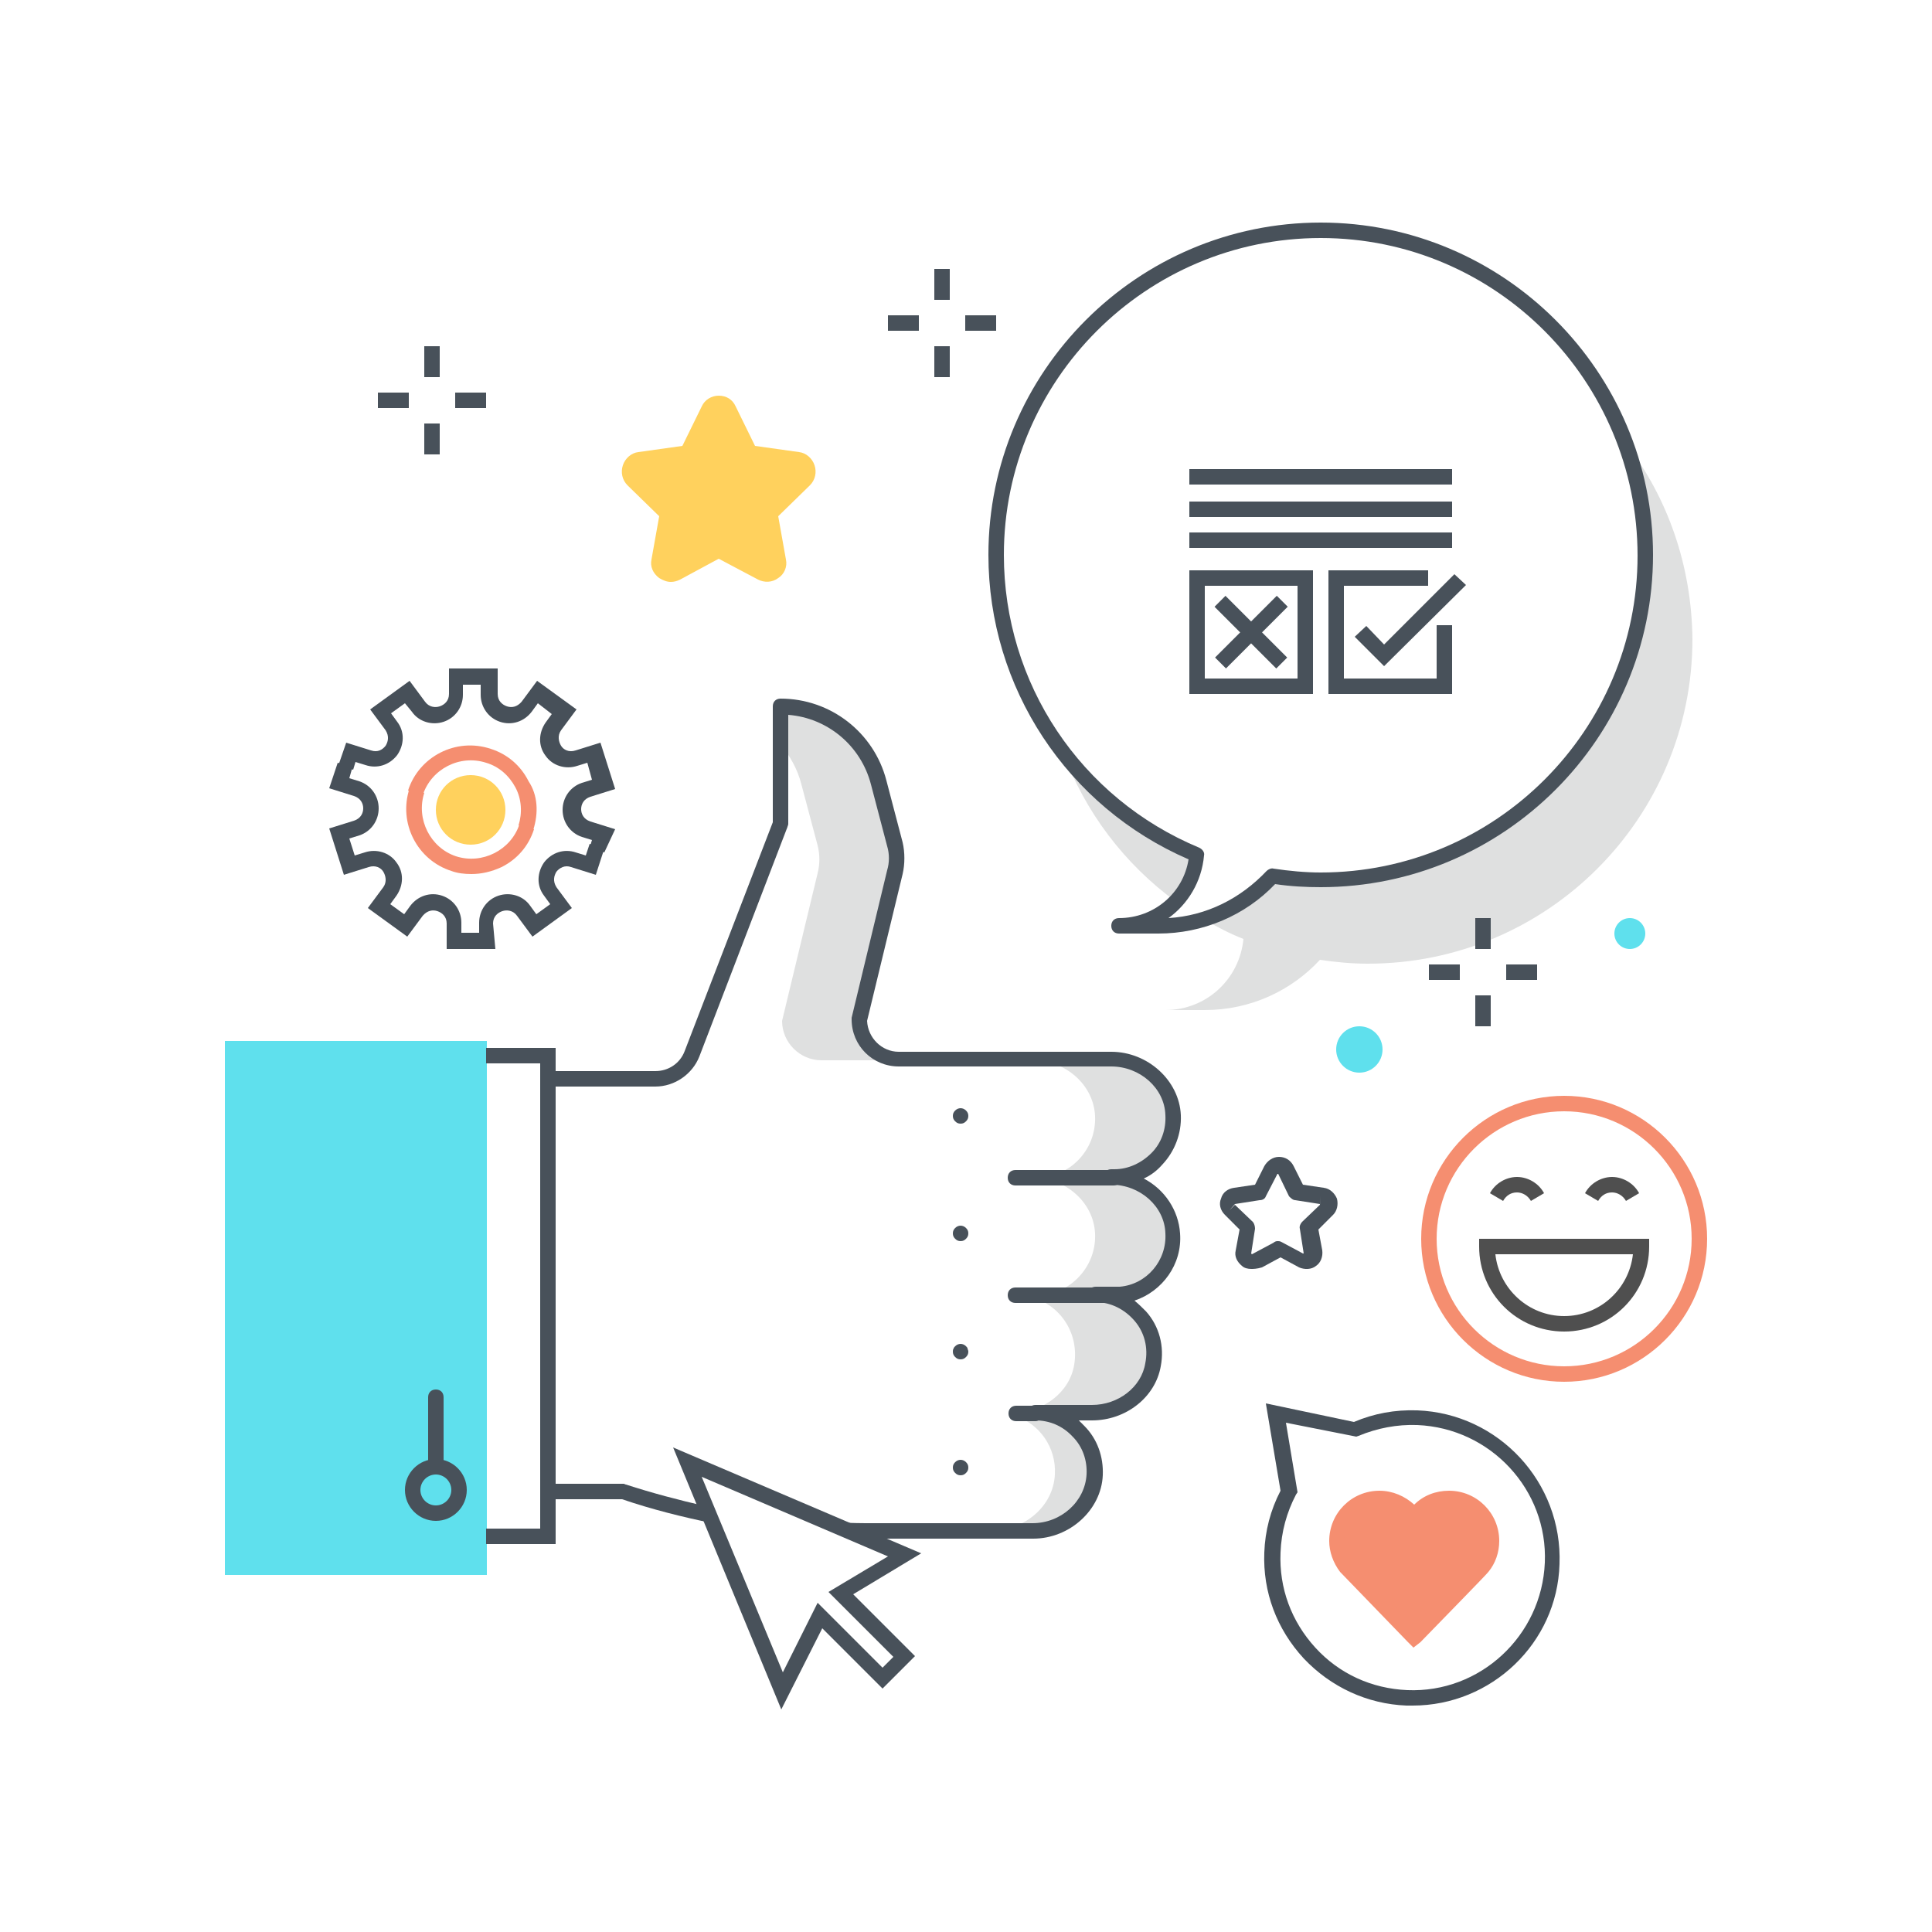 <svg xmlns="http://www.w3.org/2000/svg" xmlns:xlink="http://www.w3.org/1999/xlink" id="Layer_1" x="0px" y="0px" viewBox="0 0 250 250" style="enable-background:new 0 0 250 250;" xml:space="preserve"><style type="text/css">	.st0{clip-path:url(#SVGID_00000119797095500017836690000000770268061152784052_);}	.st1{fill:#DFE0E0;}	.st2{fill:#48515A;}	.st3{fill:#5FE0ED;}	.st4{fill:#475059;}	.st5{fill:#F58E70;}	.st6{fill:#FFD15D;}	.st7{fill:#4F4F4F;}</style><g>	<defs>		<rect id="SVGID_1_" width="250" height="250"></rect>	</defs>	<clipPath id="SVGID_00000024716146395288830660000017469363940574683050_">		<use xlink:href="#SVGID_1_" style="overflow:visible;"></use>	</clipPath>	<g style="clip-path:url(#SVGID_00000024716146395288830660000017469363940574683050_);">		<g>			<g>				<g>					<path class="st1" d="M137.5,97.2c2.9,7.9,8,14.6,14.7,19.5c1.5-1.6,2.5-3.7,2.7-6C148,107.7,142,103.1,137.5,97.2z"></path>				</g>				<g>					<path class="st1" d="M210.4,57.4c1.6,4.5,2.5,9.4,2.5,14.4c0,23.2-18.8,42-42,42c-2.1,0-4.2-0.2-6.2-0.5      c-2.4,2.6-5.5,4.6-9,5.6c1.7,1,3.4,1.9,5.2,2.6c-0.5,5.2-4.8,9.2-10.1,9.2h5.1c5.9,0,11.2-2.5,14.9-6.5c2,0.3,4.1,0.5,6.2,0.5      c23.2,0,42-18.8,42-42C218.9,73.2,215.8,64.4,210.4,57.4z"></path>				</g>			</g>			<g>				<path class="st1" d="M105.8,109.4c0.3,1.2,0.3,2.4,0,3.6l-4.6,19.1c0,2.8,2.3,5.1,5.1,5.1h10c-2.8,0-5.1-2.3-5.1-5.1l4.6-19.1     c0.3-1.2,0.3-2.4,0-3.6l-2.1-8c-1.5-5.8-6.7-9.8-12.7-9.8v4.7c1.2,1.5,2.2,3.2,2.7,5.2L105.8,109.4z"></path>			</g>			<g>				<path class="st1" d="M143.7,152.4h0.4c4.3,0,7.8-3.6,7.6-8c-0.2-4.1-3.9-7.2-8-7.2h-10c4.1,0,7.8,3.1,8,7.2c0.2,4.4-3.3,8-7.6,8     h-0.4c4.1,0,7.8,3.1,8,7.2c0.2,4.1-2.9,7.6-6.9,8c-0.2,0-3,0-3.3,0c4.7,0,8.3,4.2,7.5,9c-0.6,3.6-4,6.1-7.7,6.2v0.4     c3.2,1,5.4,4.1,5.2,7.6c-0.2,4.1-3.9,7.2-8,7.2h5c4.1,0,7.8-3.1,8-7.2c0.2-4.4-3.3-8-7.6-8l7.2,0c3.8,0,7.3-2.5,7.9-6.2     c0.9-4.8-2.8-9-7.5-9c0.3,0,3,0,3.3,0c4-0.4,7.1-3.9,6.9-8C151.5,155.5,147.8,152.4,143.7,152.4z"></path>			</g>			<g>				<g>					<path class="st2" d="M144.1,153.4h-12.7c-0.6,0-1-0.4-1-1c0-0.6,0.4-1,1-1h12.7c0.6,0,1,0.4,1,1      C145.1,153,144.7,153.4,144.1,153.4z"></path>				</g>				<g>					<path class="st2" d="M144.1,168.6h-12.7c-0.6,0-1-0.4-1-1c0-0.6,0.4-1,1-1h12.7c0.6,0,1,0.4,1,1      C145.1,168.2,144.7,168.6,144.1,168.6z"></path>				</g>				<g>					<path class="st2" d="M134,183.9h-2.5c-0.6,0-1-0.4-1-1c0-0.6,0.4-1,1-1h2.5c0.6,0,1,0.4,1,1C135,183.4,134.5,183.9,134,183.9z"></path>				</g>				<g>					<path class="st2" d="M124.3,145.4c-0.3,0-0.5-0.1-0.7-0.3c-0.2-0.2-0.3-0.4-0.3-0.7c0-0.3,0.1-0.5,0.3-0.7c0.4-0.4,1-0.4,1.4,0      c0.2,0.2,0.3,0.4,0.3,0.7c0,0.3-0.1,0.5-0.3,0.7C124.8,145.3,124.6,145.4,124.3,145.4z"></path>				</g>				<g>					<path class="st2" d="M124.3,160.6c-0.3,0-0.5-0.1-0.7-0.3c-0.2-0.2-0.3-0.4-0.3-0.7c0-0.3,0.1-0.5,0.3-0.7c0.4-0.4,1-0.4,1.4,0      c0.2,0.2,0.3,0.4,0.3,0.7c0,0.3-0.1,0.5-0.3,0.7C124.8,160.5,124.6,160.6,124.3,160.6z"></path>				</g>				<g>					<path class="st2" d="M124.3,175.9c-0.3,0-0.5-0.1-0.7-0.3c-0.2-0.2-0.3-0.4-0.3-0.7c0-0.1,0-0.3,0.1-0.4c0-0.1,0.1-0.2,0.2-0.3      c0.4-0.4,1-0.4,1.4,0c0.1,0.1,0.2,0.2,0.2,0.3c0,0.1,0.1,0.2,0.1,0.4c0,0.3-0.1,0.5-0.3,0.7      C124.8,175.8,124.6,175.9,124.3,175.9z"></path>				</g>				<g>					<rect x="29.1" y="134.7" class="st3" width="33.9" height="69.1"></rect>				</g>			</g>			<g>				<rect x="153.9" y="60.7" class="st2" width="34" height="2"></rect>			</g>			<g>				<rect x="153.9" y="64.9" class="st2" width="34" height="2"></rect>			</g>			<g>				<path class="st2" d="M124.3,190.9c-0.3,0-0.5-0.1-0.7-0.3c-0.2-0.2-0.3-0.4-0.3-0.7c0-0.3,0.1-0.5,0.3-0.7c0.4-0.4,1-0.4,1.4,0     c0.2,0.2,0.3,0.4,0.3,0.7c0,0.3-0.1,0.5-0.3,0.7C124.8,190.8,124.6,190.9,124.3,190.9z"></path>			</g>			<g>				<g>					<path class="st2" d="M56.4,196.8c-2.2,0-4-1.8-4-4c0-2.2,1.8-4,4-4c2.2,0,4,1.8,4,4C60.4,195,58.6,196.8,56.4,196.8z       M56.4,190.8c-1.1,0-2,0.9-2,2c0,1.1,0.9,2,2,2c1.1,0,2-0.9,2-2C58.4,191.7,57.5,190.8,56.4,190.8z"></path>				</g>				<g>					<path class="st2" d="M56.4,190.5c-0.6,0-1-0.4-1-1v-8.7c0-0.6,0.4-1,1-1c0.6,0,1,0.4,1,1v8.7C57.4,190.1,56.9,190.5,56.4,190.5      z"></path>				</g>			</g>			<g>				<path class="st2" d="M149.9,120.8h-5.1c-0.6,0-1-0.4-1-1c0-0.6,0.4-1,1-1c4.5,0,8.3-3.2,9-7.6c-15.7-6.8-25.9-22.2-25.9-39.4     c0-23.7,19.3-43,43-43c23.7,0,43,19.3,43,43c0,23.7-19.3,43-43,43c-1.9,0-3.9-0.1-5.9-0.4C161.1,118.5,155.6,120.8,149.9,120.8z      M170.9,30.8c-22.6,0-41,18.4-41,41c0,16.6,9.9,31.5,25.3,37.9c0.4,0.2,0.7,0.6,0.6,1c-0.3,3.4-2.1,6.3-4.6,8.1     c4.9-0.3,9.3-2.5,12.7-6.1c0.2-0.2,0.6-0.4,0.9-0.3c2,0.3,4.1,0.5,6.1,0.5c22.6,0,41-18.4,41-41S193.6,30.8,170.9,30.8z"></path>			</g>			<g>				<rect x="153.9" y="68.9" class="st2" width="34" height="2"></rect>			</g>			<g>				<polygon class="st2" points="179.1,86.2 175.3,82.4 176.8,81 179.1,83.4 188.2,74.3 189.7,75.7     "></polygon>			</g>			<g>									<rect x="160.9" y="76.1" transform="matrix(0.707 -0.707 0.707 0.707 -10.399 138.468)" class="st2" width="2" height="11.3"></rect>			</g>			<g>									<rect x="156.3" y="80.8" transform="matrix(0.707 -0.707 0.707 0.707 -10.401 138.461)" class="st2" width="11.3" height="2"></rect>			</g>			<g>				<path class="st2" d="M169.9,89.8h-16v-16h16V89.8z M155.9,87.8h12v-12h-12V87.8z"></path>			</g>			<g>				<polygon class="st2" points="187.9,89.8 171.9,89.8 171.9,73.8 184.8,73.8 184.8,75.8 173.9,75.8 173.9,87.8 185.9,87.8      185.9,80.9 187.9,80.9     "></polygon>			</g>			<g>				<g>					<g>						<g>							<path class="st4" d="M182.8,220.7c-0.2,0-0.5,0-0.8,0c-5.1-0.2-9.8-2.4-13.3-6.1c-3.5-3.8-5.3-8.6-5.1-13.7        c0.1-2.8,0.8-5.5,2.1-8l-1.9-11.3l11.4,2.4c2.6-1.1,5.3-1.6,8.2-1.5c10.5,0.4,18.8,9.3,18.4,19.9        C201.5,212.6,193,220.7,182.8,220.7z M166.4,184.1l1.5,9l-0.2,0.3c-1.2,2.3-1.9,4.8-2,7.5c-0.2,4.6,1.4,8.9,4.5,12.3        c3.1,3.4,7.3,5.3,11.9,5.5c9.4,0.4,17.4-7,17.8-16.5c0.4-9.4-7-17.4-16.5-17.8c-2.6-0.1-5.2,0.4-7.6,1.4l-0.3,0.1        L166.4,184.1z"></path>						</g>					</g>				</g>				<g>					<path class="st5" d="M191.7,202.7c0.7-0.9,1.2-2.1,1.2-3.4c0-3-2.4-5.5-5.5-5.5c-1.9,0-3.5,0.9-4.5,2.4c-1-1.4-2.6-2.4-4.5-2.4      c-3,0-5.5,2.4-5.5,5.5c0,1.3,0.5,2.5,1.2,3.4l0,0c0.2,0.3,8.7,9,8.7,9S191.5,202.9,191.7,202.7L191.7,202.7z"></path>					<path class="st5" d="M182.9,213.2l-0.7-0.7c-3.2-3.3-8.6-8.9-8.8-9.1c-0.9-1.2-1.4-2.6-1.4-4c0-3.6,2.9-6.5,6.5-6.5      c1.7,0,3.3,0.7,4.5,1.8c1.2-1.2,2.8-1.8,4.5-1.8c3.6,0,6.5,2.9,6.5,6.5c0,1.5-0.5,2.9-1.4,4l0,0c-0.4,0.5-5.7,5.9-8.8,9.1      L182.9,213.2z M178.4,194.8c-2.5,0-4.5,2-4.5,4.5c0,1,0.3,2,1,2.8c0.3,0.3,4.7,4.8,8,8.2c3.3-3.4,7.6-7.8,8-8.2l0,0      c0.6-0.8,1-1.8,1-2.8c0-2.5-2-4.5-4.5-4.5c-1.5,0-2.8,0.7-3.7,1.9l-0.8,1.2l-0.8-1.2C181.3,195.5,179.9,194.8,178.4,194.8z"></path>				</g>			</g>			<g>				<path class="st6" d="M94.8,52.7l2.7,5.4l5.9,0.9c1.6,0.2,2.3,2.3,1.1,3.4l-4.3,4.2l1,5.9c0.3,1.6-1.4,2.9-2.9,2.1L93,71.8     l-5.3,2.8c-1.5,0.8-3.2-0.5-2.9-2.1l1-5.9l-4.3-4.2c-1.2-1.2-0.5-3.2,1.1-3.4l5.9-0.9l2.7-5.4C92,51.2,94.1,51.2,94.8,52.7z"></path>				<path class="st6" d="M86.8,75.3c-0.5,0-1-0.2-1.5-0.5c-0.8-0.6-1.2-1.5-1-2.4l1-5.6l-4.1-4c-0.7-0.7-0.9-1.7-0.6-2.6     c0.3-0.9,1.1-1.6,2-1.7l5.7-0.8l2.5-5.1c0.4-0.9,1.3-1.4,2.2-1.4c1,0,1.8,0.5,2.2,1.4l2.5,5.1l5.7,0.8c0.9,0.1,1.7,0.8,2,1.7     c0.3,0.9,0.1,1.9-0.6,2.6l-4.1,4l1,5.6c0.2,0.9-0.2,1.9-1,2.4c-0.8,0.6-1.8,0.6-2.6,0.2L93,72.3L88,75     C87.6,75.2,87.2,75.3,86.8,75.3z M93,52.1c-0.6,0-1.1,0.3-1.3,0.8l-2.8,5.6l-6.2,0.9c-0.6,0.1-1,0.5-1.2,1     c-0.2,0.6,0,1.1,0.4,1.5l4.5,4.4l-1.1,6.2c-0.1,0.6,0.1,1.1,0.6,1.5c0.5,0.3,1.1,0.4,1.6,0.1l5.5-2.9l5.5,2.9     c0.5,0.3,1.1,0.2,1.6-0.1c0.5-0.3,0.7-0.9,0.6-1.5l-1.1-6.2l4.5-4.4c0.4-0.4,0.6-1,0.4-1.5c-0.2-0.6-0.6-0.9-1.2-1l-6.2-0.9     l-2.8-5.6C94.1,52.4,93.6,52.1,93,52.1z"></path>			</g>			<g>				<g>					<path class="st5" d="M202.4,178.8c-10.2,0-18.5-8.3-18.5-18.5c0-10.2,8.3-18.5,18.5-18.5c10.2,0,18.5,8.3,18.5,18.5      C220.9,170.5,212.6,178.8,202.4,178.8z M202.4,143.8c-9.1,0-16.5,7.4-16.5,16.5c0,9.1,7.4,16.5,16.5,16.5      c9.1,0,16.5-7.4,16.5-16.5C218.9,151.2,211.5,143.8,202.4,143.8z"></path>				</g>				<g>					<path class="st7" d="M198.1,155.4c-0.4-0.7-1.1-1.1-1.8-1.1c-0.8,0-1.4,0.4-1.8,1.1l-1.7-1c0.7-1.3,2.1-2.1,3.5-2.1      c1.4,0,2.8,0.8,3.5,2.1L198.1,155.4z"></path>				</g>				<g>					<path class="st7" d="M210.4,155.4c-0.4-0.7-1.1-1.1-1.8-1.1c-0.8,0-1.4,0.4-1.8,1.1l-1.7-1c0.7-1.3,2.1-2.1,3.5-2.1      c1.4,0,2.8,0.8,3.5,2.1L210.4,155.4z"></path>				</g>				<g>					<path class="st7" d="M202.4,172.3c-6.1,0-11-4.9-11-11v-1h22v1C213.4,167.4,208.5,172.3,202.4,172.3z M193.5,162.3      c0.5,4.5,4.3,8,8.9,8s8.4-3.5,8.9-8H193.5z"></path>				</g>			</g>			<g>				<g>					<g>						<g>							<path class="st4" d="M78.2,110.3l-1.9-0.6l0.3-1l-1.3-0.4c-1.5-0.5-2.5-1.9-2.5-3.5c0-1.6,1-3,2.5-3.5l1.3-0.4L76,98.7        l-1.3,0.4c-1.5,0.5-3.2,0-4.1-1.3c-1-1.3-0.9-3,0-4.3l0.8-1.1L69.6,91l-0.8,1.1c-1,1.3-2.6,1.8-4.1,1.3        c-1.5-0.5-2.5-1.9-2.5-3.5l0-1.3l-2.3,0l0,1.3c0,1.6-1,3-2.5,3.5c-1.5,0.5-3.2,0-4.1-1.3L52.4,91l-1.8,1.3l0.8,1.1        c1,1.3,0.9,3,0,4.3c-1,1.3-2.6,1.8-4.1,1.3L46,98.6l-0.3,1L43.8,99l1-2.9l3.2,1c0.9,0.3,1.5-0.1,1.9-0.6c0.3-0.5,0.5-1.2,0-2        l-2-2.7l5.1-3.7l2,2.7c0.5,0.7,1.3,0.8,1.9,0.6c0.6-0.2,1.2-0.7,1.2-1.6l0-3.3l6.3,0l0,3.3c0,0.9,0.6,1.4,1.2,1.6        c0.6,0.2,1.3,0.1,1.9-0.6l2-2.7l5.1,3.7l-2,2.7c-0.5,0.7-0.3,1.5,0,2c0.3,0.5,1,0.9,1.9,0.6l3.2-1l1.9,6l-3.2,1        c-0.9,0.3-1.2,1-1.2,1.6c0,0.6,0.3,1.3,1.2,1.6l3.2,1L78.2,110.3z"></path>						</g>						<g>							<path class="st5" d="M69,107.4l-1.9-0.6c0.5-1.6,0.4-3.4-0.4-4.9c-0.8-1.5-2.1-2.7-3.8-3.2c-3.4-1.1-7.1,0.8-8.2,4.2        l-1.9-0.6c1.4-4.4,6.2-6.9,10.7-5.4c2.2,0.7,3.9,2.2,4.9,4.2C69.6,102.9,69.7,105.2,69,107.4z"></path>						</g>					</g>					<g>						<g>							<path class="st5" d="M61,113.1c-0.9,0-1.8-0.1-2.6-0.4c-4.4-1.4-6.9-6.2-5.4-10.7l1.9,0.6c-1.1,3.4,0.8,7.1,4.1,8.2        c3.4,1.1,7.1-0.8,8.2-4.1l1.9,0.6c-0.7,2.2-2.2,3.9-4.2,4.9C63.6,112.8,62.3,113.1,61,113.1z"></path>						</g>						<g>							<path class="st4" d="M64.1,122.8l-6.3,0l0-3.3c0-0.9-0.6-1.4-1.2-1.6c-0.6-0.2-1.3-0.1-1.9,0.6l-2,2.7l-5.1-3.7l2-2.7        c0.5-0.7,0.3-1.5,0-2c-0.3-0.5-1-0.9-1.9-0.6l-3.2,1l-1.9-6l3.2-1c0.9-0.3,1.2-1,1.2-1.6c0-0.6-0.3-1.3-1.2-1.6l-3.2-1        l1.1-3.3l1.9,0.6l-0.4,1.4l1.3,0.4c1.5,0.5,2.5,1.9,2.5,3.5c0,1.6-1,3-2.5,3.5l-1.3,0.4l0.7,2.2l1.3-0.4        c1.5-0.5,3.2,0,4.1,1.3c1,1.3,0.9,3,0,4.3l-0.8,1.1l1.8,1.3l0.8-1.1c1-1.3,2.6-1.8,4.1-1.3c1.5,0.5,2.5,1.9,2.5,3.5l0,1.3        l2.3,0l0-1.3c0-1.6,1-3,2.5-3.5c1.5-0.5,3.2,0,4.1,1.3l0.8,1.1l1.8-1.3l-0.8-1.1c-1-1.3-0.9-3,0-4.3c1-1.3,2.6-1.8,4.1-1.3        l1.3,0.4l0.5-1.5l1.9,0.6l-1.1,3.4l-3.2-1c-0.8-0.3-1.5,0.1-1.9,0.6c-0.3,0.5-0.5,1.2,0,2l2,2.7l-5.1,3.7l-2-2.7        c-0.5-0.7-1.3-0.8-1.9-0.6c-0.6,0.2-1.2,0.7-1.2,1.6L64.1,122.8z"></path>						</g>					</g>				</g>				<g>					<circle class="st6" cx="60.9" cy="104.8" r="4"></circle>					<path class="st6" d="M60.9,109.3c-2.5,0-4.5-2-4.5-4.5c0-2.5,2-4.5,4.5-4.5c2.5,0,4.5,2,4.5,4.5      C65.4,107.3,63.4,109.3,60.9,109.3z M60.9,101.3c-1.9,0-3.5,1.6-3.5,3.5s1.6,3.5,3.5,3.5s3.5-1.6,3.5-3.5      S62.9,101.3,60.9,101.3z"></path>				</g>			</g>			<g>				<g>					<g>						<rect x="54.9" y="44.8" class="st2" width="2" height="4"></rect>					</g>					<g>						<rect x="54.9" y="54.8" class="st2" width="2" height="4"></rect>					</g>				</g>				<g>					<g>						<rect x="58.9" y="50.8" class="st2" width="4" height="2"></rect>					</g>					<g>						<rect x="48.9" y="50.8" class="st2" width="4" height="2"></rect>					</g>				</g>			</g>			<g>				<g>					<path class="st2" d="M91.3,194.9c-3.5-0.8-6.9-1.7-10.3-2.8c-0.1,0-0.2-0.1-0.3-0.1h-9.2v2h9c3.8,1.3,7.8,2.3,11.7,3.1      L91.3,194.9z"></path>					<path class="st2" d="M152.7,159.6c-0.2-3-2-5.7-4.7-7.1c0.9-0.4,1.7-1,2.4-1.8c1.6-1.7,2.5-4,2.4-6.4c-0.2-4.5-4.3-8.2-9-8.2      h-27.5c-2.2,0-4-1.8-4.1-4l4.6-19c0.3-1.3,0.3-2.8,0-4.1l-2.1-8c-1.6-6.2-7.2-10.6-13.7-10.6c-0.6,0-1,0.4-1,1v15l-11.4,29.6      c-0.6,1.6-2.1,2.6-3.8,2.6H71.5v2h13.3c2.5,0,4.8-1.6,5.7-3.9l11.4-29.7c0-0.1,0.1-0.2,0.1-0.4V92.5c5.1,0.4,9.4,4,10.7,9      l2.1,8c0.3,1,0.3,2.1,0,3.1l-4.6,19.1c0,0.1,0,0.2,0,0.2c0,3.4,2.7,6.1,6.1,6.1h27.5c3.7,0,6.9,2.8,7,6.3      c0.1,1.8-0.5,3.6-1.8,4.9c-1.3,1.3-3,2.1-4.8,2.1h-0.4c-0.6,0-1,0.4-1,1c0,0.6,0.4,1,1,1c3.7,0,6.9,2.8,7,6.3      c0.2,3.5-2.4,6.6-5.9,6.9c-0.2,0-2.2,0-2.8,0l-0.3,0c-0.6,0-1.1,0.4-1.1,1c0,0.6,0.4,1,1,1l0.1,0c1.9,0,3.7,0.9,5,2.4      c1.3,1.5,1.8,3.5,1.4,5.5c-0.5,3.1-3.5,5.4-6.9,5.4H134c-0.6,0-1,0.4-1,1c0,0.6,0.4,1,1,1c1.8,0,3.5,0.7,4.8,2.1      c1.3,1.3,1.9,3.1,1.8,4.9c-0.2,3.5-3.3,6.3-7,6.3H112c-1.6,0-3.2-0.1-4.8-0.1l5,2.1h21.5c4.7,0,8.8-3.7,9-8.2      c0.1-2.4-0.7-4.7-2.4-6.4c-0.2-0.2-0.5-0.5-0.7-0.7h1.7c4.4,0,8.2-3,8.9-7c0.5-2.6-0.2-5.2-1.9-7.1c-0.5-0.5-1-1-1.5-1.4      C150.4,167.1,153,163.6,152.7,159.6z"></path>				</g>				<path class="st2" d="M101.1,221.2l-14-33.9l32.1,13.7l-8.8,5.3l8,8l-4.2,4.2l-7.8-7.8L101.1,221.2z M90.8,191.1l10.5,25.3l4.5-9     l8.4,8.4l1.4-1.4l-8.4-8.4l7.7-4.6L90.8,191.1z"></path>			</g>			<g>				<circle class="st3" cx="175.9" cy="135.8" r="3"></circle>			</g>			<g>				<circle class="st3" cx="210.9" cy="120.8" r="2"></circle>			</g>			<g>				<g>					<g>						<rect x="190.9" y="118.8" class="st2" width="2" height="4"></rect>					</g>					<g>						<rect x="190.9" y="128.8" class="st2" width="2" height="4"></rect>					</g>				</g>				<g>					<g>						<rect x="194.9" y="124.8" class="st2" width="4" height="2"></rect>					</g>					<g>						<rect x="184.9" y="124.8" class="st2" width="4" height="2"></rect>					</g>				</g>			</g>			<g>				<g>					<g>						<rect x="120.9" y="34.8" class="st2" width="2" height="4"></rect>					</g>					<g>						<rect x="120.9" y="44.8" class="st2" width="2" height="4"></rect>					</g>				</g>				<g>					<g>						<rect x="124.9" y="40.8" class="st2" width="4" height="2"></rect>					</g>					<g>						<rect x="114.9" y="40.8" class="st2" width="4" height="2"></rect>					</g>				</g>			</g>			<g>				<path class="st2" d="M161.9,164.2c-0.4,0-0.9-0.1-1.2-0.4c-0.6-0.5-1-1.2-0.8-2l0.5-2.7l-1.9-1.9c-0.6-0.6-0.8-1.4-0.5-2.1     c0.2-0.8,0.9-1.3,1.7-1.4l2.7-0.4l1.2-2.4c0.4-0.7,1.1-1.2,1.9-1.2c0.8,0,1.5,0.4,1.9,1.2l0,0l1.2,2.4l2.7,0.4     c0.8,0.1,1.4,0.7,1.7,1.4c0.2,0.8,0,1.6-0.5,2.1l-1.9,1.9l0.5,2.7c0.1,0.8-0.2,1.6-0.8,2c-0.6,0.5-1.5,0.5-2.2,0.2l-2.4-1.3     l-2.4,1.3C162.6,164.2,162.2,164.2,161.9,164.2z M165.3,160.6c0.2,0,0.3,0,0.5,0.1l2.8,1.5l1.1-0.2l-1,0.2l-0.5-3.2     c-0.1-0.3,0.1-0.7,0.3-0.9l2.3-2.2l0.1-1.1l-0.1,1l-3.2-0.5c-0.3,0-0.6-0.3-0.8-0.5l-1.4-2.9c0,0,0,0-0.1,0l-1.5,2.9     c-0.1,0.3-0.4,0.5-0.8,0.5l-3.2,0.5l-0.7,0.8l0.7-0.7l2.3,2.2c0.2,0.2,0.3,0.6,0.3,0.9l-0.5,3.2l0.1,0.1l2.8-1.5     C164.9,160.7,165.1,160.6,165.3,160.6z"></path>			</g>		</g>		<g>			<polygon class="st2" points="71.9,199.8 62.9,199.8 62.9,197.8 69.9,197.8 69.9,137.6 62.9,137.6 62.9,135.6 71.9,135.6    "></polygon>		</g>	</g></g></svg>